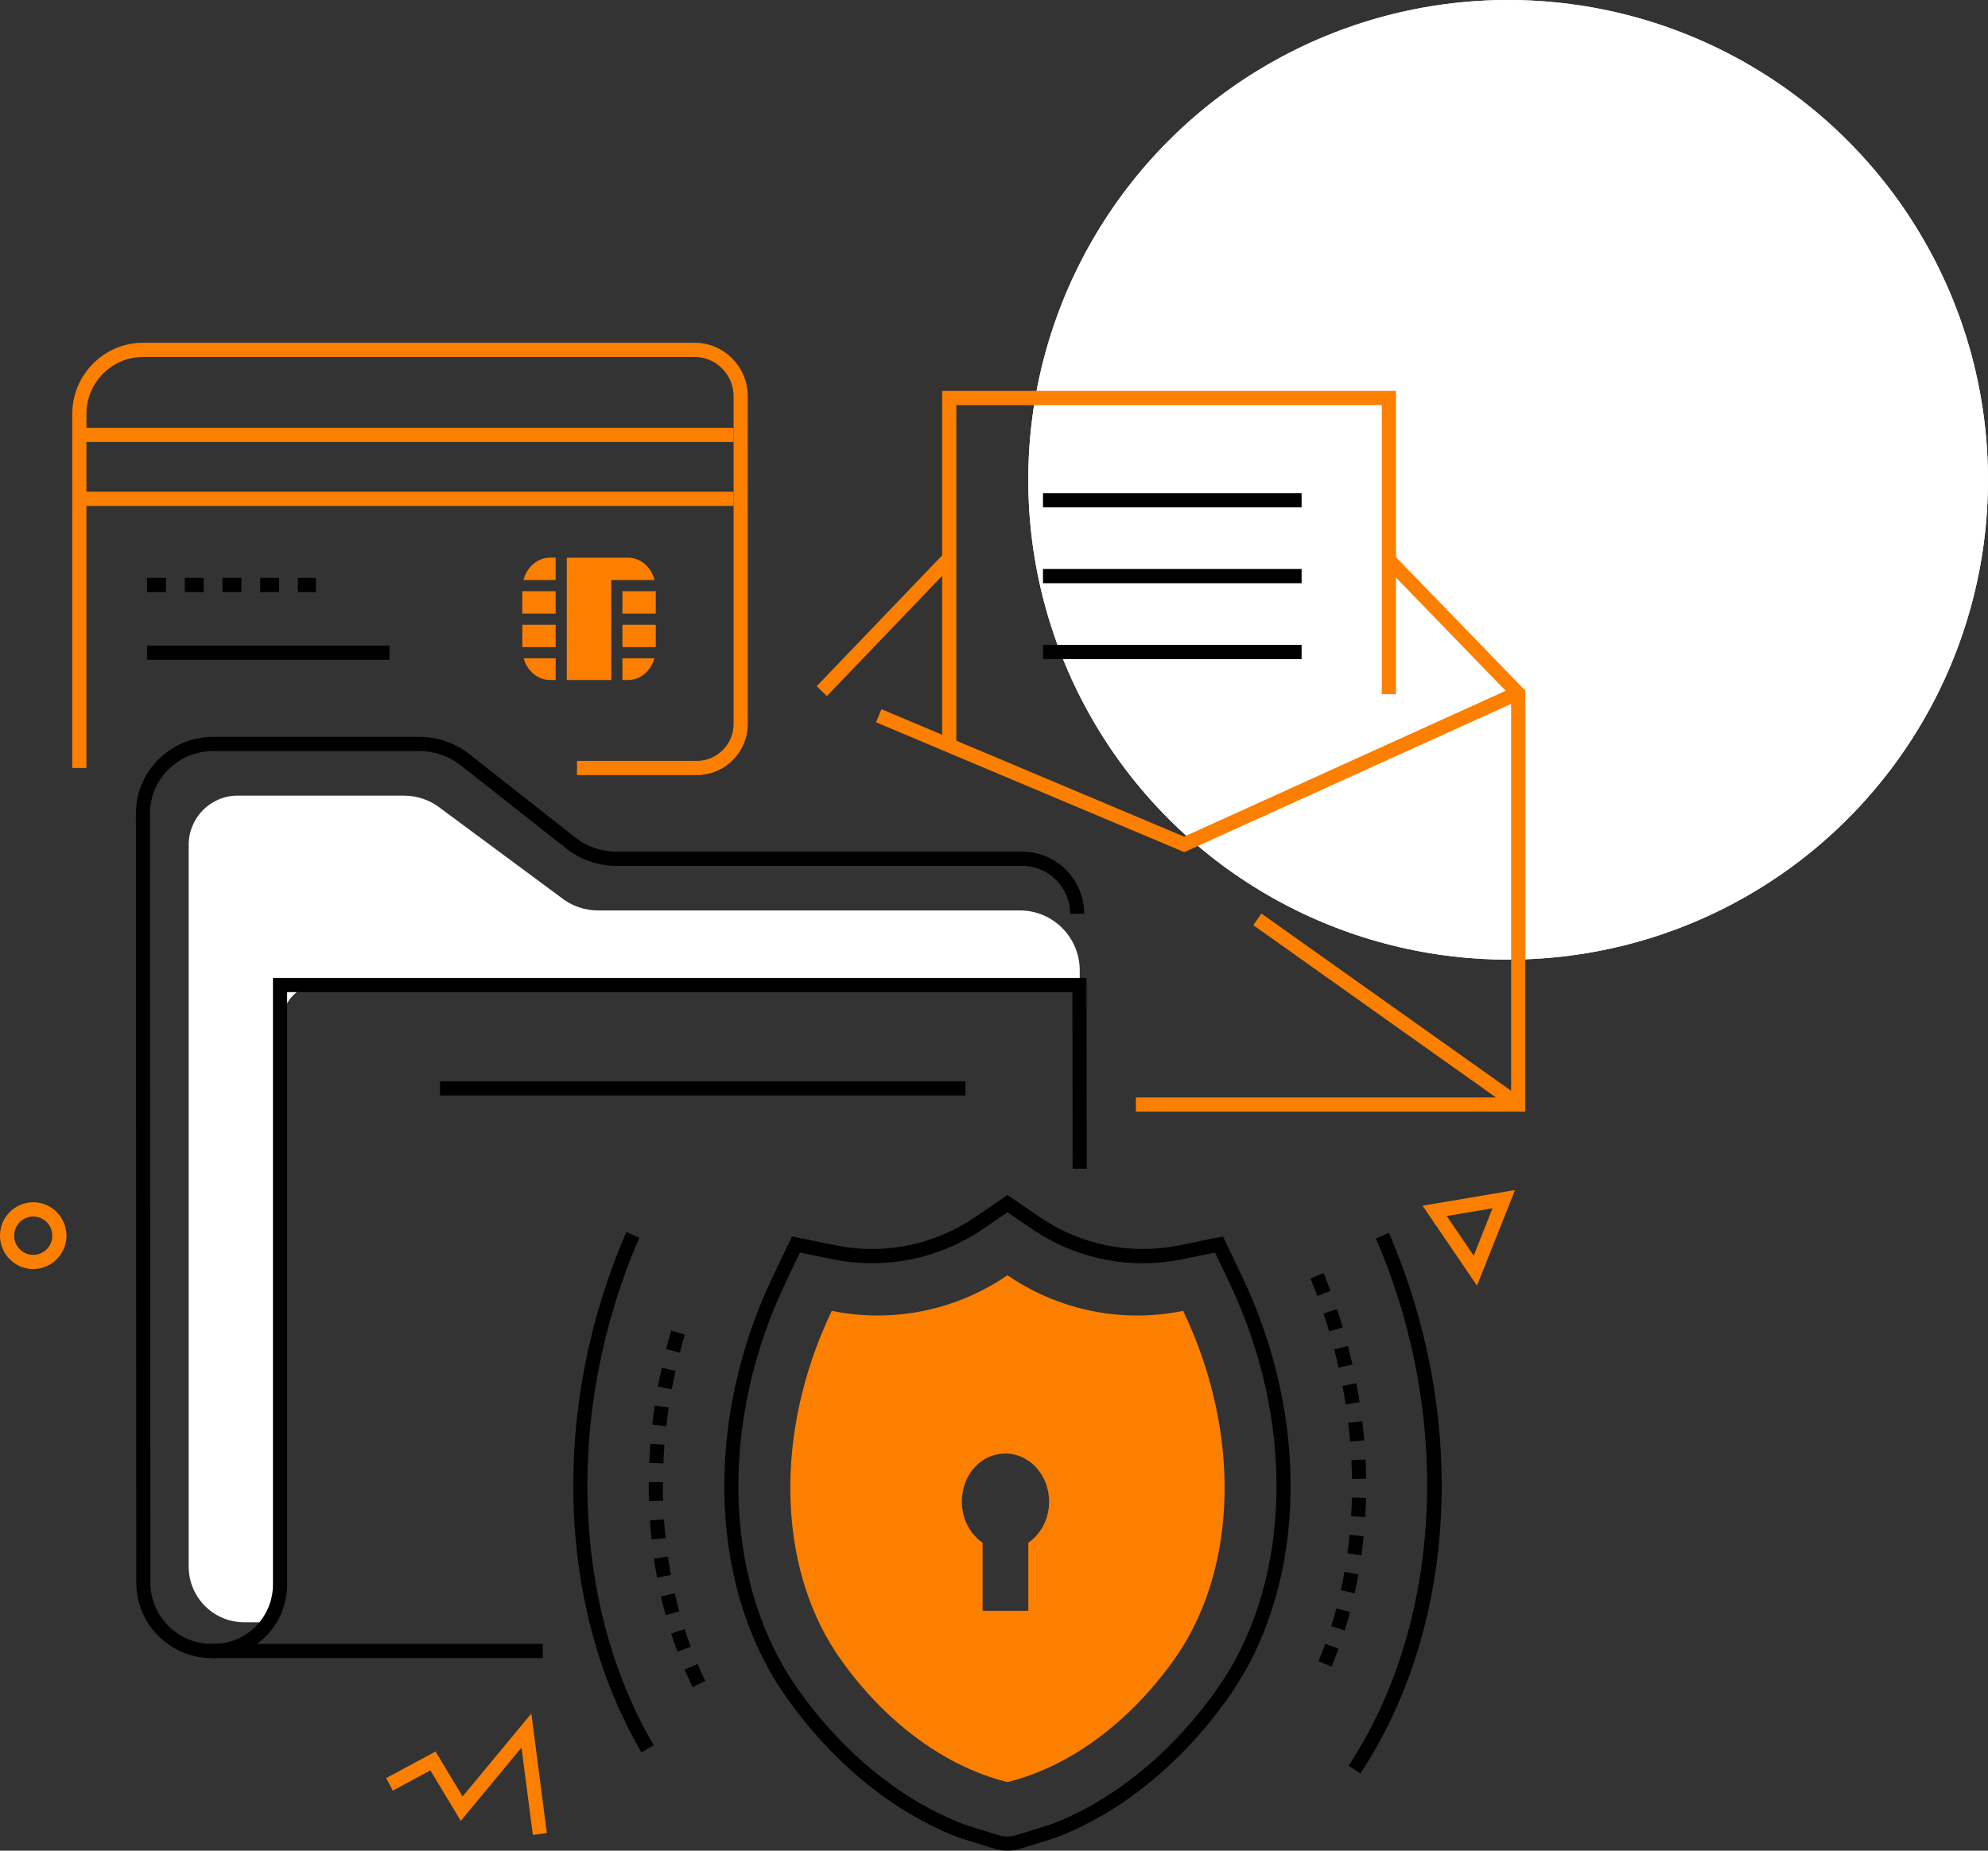 <svg width="116" height="108" viewBox="0 0 116 108" fill="none" xmlns="http://www.w3.org/2000/svg">
<rect x="0" y="0" width="116" height="108" fill="#333333" stroke="none"/>
<circle cx="88" cy="28" r="28" fill="white"/>
<circle cx="88" cy="28" r="28" fill="white"/>
<g clip-path="url(#clip0_172_1161)">
<path d="M31.09 107.078L30.43 101.986L26.886 106.26L25.113 103.316L22.921 104.496L22.532 103.764L25.415 102.214L26.993 104.836L31.003 99.998L31.908 106.971L31.09 107.078Z" fill="#FC7F00"/>
<path d="M1.939 74.059C0.87 74.059 0 73.184 0 72.109C0 71.035 0.87 70.16 1.939 70.16C3.008 70.16 3.878 71.035 3.878 72.109C3.878 73.184 3.008 74.059 1.939 74.059ZM1.939 70.992C1.325 70.992 0.826 71.494 0.826 72.111C0.826 72.728 1.325 73.23 1.939 73.23C2.553 73.23 3.053 72.728 3.053 72.111C3.053 71.494 2.553 70.992 1.939 70.992Z" fill="#FC7F00"/>
<path d="M86.183 75.027L83.008 70.362L88.403 69.447L86.181 75.027H86.183ZM84.417 70.965L85.99 73.277L87.09 70.511L84.415 70.964L84.417 70.965Z" fill="#FC7F00"/>
<path d="M40.413 98.457C40.25 98.123 40.094 97.778 39.947 97.433L40.705 97.107C40.847 97.439 40.998 97.772 41.154 98.094L40.413 98.457ZM39.53 96.391C39.4 96.043 39.277 95.686 39.161 95.33L39.947 95.074C40.059 95.419 40.178 95.764 40.302 96.101L39.529 96.392L39.53 96.391ZM38.841 94.252C38.743 93.893 38.649 93.527 38.567 93.164L39.371 92.977C39.452 93.33 39.541 93.686 39.636 94.032L38.841 94.252ZM38.339 92.064C38.271 91.701 38.208 91.328 38.155 90.957L38.971 90.837C39.023 91.197 39.083 91.559 39.149 91.912L38.339 92.064ZM38.017 89.845C37.978 89.477 37.946 89.102 37.92 88.728L38.744 88.672C38.769 89.035 38.8 89.4 38.838 89.758L38.017 89.845ZM37.867 87.608C37.858 87.309 37.853 87.011 37.853 86.711V86.487L38.678 86.493V86.711C38.678 87.002 38.682 87.294 38.691 87.584L37.865 87.608H37.867ZM38.706 85.402L37.882 85.366C37.897 84.995 37.922 84.618 37.951 84.249L38.773 84.315C38.744 84.675 38.723 85.041 38.708 85.403L38.706 85.402ZM38.878 83.228L38.058 83.132C38.099 82.766 38.15 82.392 38.205 82.022L39.022 82.145C38.968 82.506 38.92 82.869 38.879 83.228H38.878ZM39.201 81.069L38.389 80.918C38.456 80.555 38.53 80.185 38.611 79.82L39.417 79.999C39.339 80.355 39.267 80.715 39.201 81.069ZM39.67 78.938L38.87 78.732C38.962 78.371 39.062 78.01 39.166 77.652L39.958 77.886C39.856 78.234 39.76 78.588 39.67 78.94V78.938Z" fill="black"/>
<path d="M77.696 97.261L76.934 96.941C77.072 96.61 77.206 96.27 77.329 95.93L78.105 96.215C77.976 96.567 77.84 96.92 77.696 97.261ZM78.465 95.149L77.677 94.9C77.784 94.556 77.887 94.205 77.981 93.856L78.777 94.071C78.681 94.433 78.575 94.796 78.465 95.15V95.149ZM79.044 92.978L78.238 92.798C78.316 92.445 78.388 92.087 78.452 91.731L79.264 91.879C79.198 92.247 79.125 92.616 79.044 92.98V92.978ZM79.44 90.769L78.622 90.654C78.671 90.297 78.714 89.932 78.751 89.572L79.572 89.654C79.535 90.025 79.491 90.4 79.44 90.769ZM79.661 88.534L78.837 88.484C78.858 88.125 78.874 87.758 78.883 87.393L79.708 87.413C79.699 87.787 79.684 88.165 79.661 88.534ZM78.889 86.303C78.884 85.943 78.872 85.576 78.855 85.213L79.679 85.171C79.698 85.546 79.71 85.923 79.715 86.293L78.889 86.303ZM78.78 84.124C78.749 83.767 78.713 83.401 78.668 83.039L79.488 82.939C79.532 83.312 79.57 83.687 79.603 84.054L78.78 84.124ZM78.52 81.957C78.465 81.599 78.402 81.237 78.333 80.88L79.143 80.723C79.214 81.088 79.278 81.461 79.335 81.827L78.52 81.955V81.957ZM78.111 79.812C78.031 79.458 77.944 79.1 77.852 78.751L78.65 78.54C78.743 78.899 78.834 79.265 78.915 79.629L78.111 79.812ZM77.558 77.699C77.455 77.353 77.343 77.003 77.228 76.658L78.011 76.394C78.129 76.746 78.243 77.106 78.348 77.461L77.558 77.699ZM76.865 75.628C76.74 75.29 76.605 74.948 76.467 74.612L77.23 74.295C77.371 74.638 77.509 74.989 77.637 75.337L76.864 75.628H76.865Z" fill="black"/>
<path d="M37.43 102.267C32.457 93.745 32.118 82.109 36.548 71.899L37.305 72.231C32.979 82.2 33.299 93.549 38.142 101.847L37.43 102.267Z" fill="black"/>
<path d="M79.379 103.493L78.691 103.035C84.16 94.758 84.786 82.684 80.284 72.275L81.041 71.944C83.314 77.203 84.365 82.926 84.079 88.495C83.79 94.089 82.165 99.276 79.379 103.493Z" fill="black"/>
<path d="M58.784 108C58.519 108 58.254 107.96 57.997 107.88L55.955 107.241C50.312 105.075 46.806 100.457 45.561 98.572C41.341 92.187 41.155 82.739 45.09 74.505L46.213 72.154L48.756 72.673C50.151 72.959 51.625 72.959 53.017 72.673C54.401 72.389 55.747 71.818 56.911 71.022L58.786 69.736L60.661 71.022C61.825 71.82 63.171 72.391 64.553 72.673C65.947 72.959 67.422 72.959 68.816 72.673L71.359 72.154L72.481 74.505C76.415 82.739 76.23 92.186 72.01 98.572C70.764 100.457 67.26 105.072 61.618 107.239L59.572 107.878C59.314 107.958 59.049 107.999 58.784 107.999V108ZM56.237 106.462L58.242 107.089C58.597 107.199 58.971 107.199 59.327 107.089L61.349 106.457C66.742 104.383 70.121 99.932 71.322 98.114C75.384 91.965 75.546 82.839 71.737 74.864L70.893 73.096L68.981 73.487C67.479 73.795 65.89 73.795 64.389 73.487C62.9 73.182 61.451 72.568 60.197 71.709L58.786 70.742L57.375 71.709C56.121 72.568 54.672 73.182 53.181 73.487C51.68 73.795 50.092 73.795 48.589 73.487L46.677 73.096L45.833 74.864C42.022 82.839 42.185 91.965 46.248 98.114C47.449 99.93 50.824 104.379 56.237 106.462Z" fill="black"/>
<path d="M58.785 104.014C58.774 104.01 58.805 104.007 58.785 104.001C58.764 104.006 58.796 104.01 58.785 104.014Z" fill="white"/>
<path d="M69.038 76.499C67.924 76.727 65.996 76.973 63.678 76.499C61.385 76.029 59.72 75.062 58.785 74.422C57.849 75.062 56.184 76.029 53.891 76.499C51.571 76.973 49.643 76.727 48.531 76.499C45.138 83.599 45.411 91.337 48.764 96.411C49.341 97.285 52.834 102.497 58.785 104.002C64.735 102.497 68.228 97.285 68.805 96.411C72.158 91.336 72.431 83.599 69.038 76.499ZM60.002 90.027V94.001H57.335V90.027C56.415 89.399 55.88 88.145 56.234 86.8C56.471 85.893 57.165 85.129 58.069 84.901C59.736 84.481 61.214 85.868 61.214 87.637C61.214 88.649 60.728 89.533 60.002 90.028V90.027Z" fill="#FC7F00"/>
<path d="M16.342 60.364V93.941C16.342 94.344 16.016 94.672 15.615 94.672H14.247C12.459 94.672 11.01 93.216 11.01 91.419V49.301C11.01 47.715 12.289 46.43 13.867 46.43H23.566C24.363 46.43 25.136 46.704 25.756 47.207L32.706 52.353C33.327 52.856 34.099 53.131 34.897 53.131H59.517C61.442 53.131 63.003 54.7 63.003 56.635V57.821L19.152 57.368C17.223 57.362 16.344 58.524 16.344 60.364H16.342Z" fill="white"/>
<path d="M31.672 95.932H12.343V96.762H31.672V95.932Z" fill="black"/>
<path d="M12.487 96.762H12.354C9.927 96.762 7.953 94.789 7.953 92.366L7.93 47.483C7.93 46.285 8.399 45.158 9.253 44.311C10.107 43.466 11.239 42.999 12.444 42.999H24.468C25.525 42.999 26.565 43.359 27.397 44.015L33.55 48.861C34.238 49.403 35.097 49.7 35.97 49.7H59.654C61.644 49.7 63.265 51.327 63.265 53.329H62.439C62.439 51.786 61.189 50.53 59.654 50.53H35.97C34.913 50.53 33.873 50.169 33.04 49.514L26.887 44.668C26.199 44.126 25.34 43.829 24.467 43.829H12.443C11.456 43.829 10.528 44.209 9.831 44.901C9.135 45.59 8.752 46.507 8.752 47.481L8.775 92.364C8.775 94.33 10.379 95.93 12.351 95.93H12.484C14.382 95.93 15.927 94.378 15.927 92.469V57.069H63.398L63.412 68.203H62.586L62.574 57.897H16.754V92.469C16.754 94.834 14.84 96.759 12.487 96.759V96.762Z" fill="black"/>
<path d="M56.335 63.1H25.674V63.929H56.335V63.1Z" fill="black"/>
<path d="M69.105 49.729L51.115 42.15L51.434 41.386L69.093 48.823L88.594 39.977L88.934 40.733L69.105 49.729Z" fill="#FC7F00"/>
<path d="M73.605 53.313L73.129 53.991L88.351 64.797L88.827 64.119L73.605 53.313Z" fill="#FC7F00"/>
<path d="M89 64.874H66.278V64.044H88.174V40.639L80.728 32.954L81.32 32.375L89 40.301V64.874Z" fill="#FC7F00"/>
<path d="M55.113 32.266L47.653 40.045L48.248 40.621L55.707 32.842L55.113 32.266Z" fill="#FC7F00"/>
<path d="M55.801 43.545H54.975V22.811H81.455V40.512H80.629V23.641H55.801V43.545Z" fill="#FC7F00"/>
<path d="M75.949 33.205H60.858V34.035H75.949V33.205Z" fill="black"/>
<path d="M75.949 37.632H60.858V38.462H75.949V37.632Z" fill="black"/>
<path d="M75.949 28.779H60.858V29.609H75.949V28.779Z" fill="black"/>
<path d="M42.803 28.695H4.63V29.525H42.803V28.695Z" fill="#FC7F00"/>
<path d="M42.804 24.963H4.876V25.793H42.804V24.963Z" fill="#FC7F00"/>
<path d="M40.661 45.231H33.667V44.402H40.661C41.843 44.402 42.805 43.435 42.805 42.246V23.124C42.805 21.858 41.78 20.83 40.523 20.83H8.356C6.53 20.83 5.043 22.323 5.043 24.159V44.816H4.217V24.159C4.217 21.866 6.073 20 8.356 20H40.524C42.238 20 43.632 21.401 43.632 23.124V42.246C43.632 43.892 42.3 45.231 40.662 45.231H40.661Z" fill="#FC7F00"/>
<path d="M32.423 34.501H30.476V35.807H32.423V34.501Z" fill="#FC7F00"/>
<path d="M32.423 33.849V32.543H32.098C31.357 32.543 30.738 33.096 30.545 33.849H32.423Z" fill="#FC7F00"/>
<path d="M32.423 36.458H30.476V37.764H32.423V36.458Z" fill="#FC7F00"/>
<path d="M30.555 38.417C30.761 39.148 31.37 39.684 32.098 39.684H32.423V38.417H30.555Z" fill="#FC7F00"/>
<path d="M38.265 34.501H36.318V35.807H38.265V34.501Z" fill="#FC7F00"/>
<path d="M38.265 36.458H36.318V37.764H38.265V36.458Z" fill="#FC7F00"/>
<path d="M36.318 38.417V39.684H36.643C37.372 39.684 37.98 39.15 38.185 38.417H36.318Z" fill="#FC7F00"/>
<path d="M35.669 38.416V33.85H38.196C38.002 33.098 37.384 32.544 36.643 32.544H33.072V39.684H35.669V38.416Z" fill="#FC7F00"/>
<path d="M18.435 34.552H17.382V33.722H18.435V34.552ZM16.283 34.552H15.183V33.722H16.283V34.552ZM14.082 34.552H12.982V33.722H14.082V34.552ZM11.882 34.552H10.782V33.722H11.882V34.552ZM9.681 34.552H8.581V33.722H9.681V34.552Z" fill="black"/>
<path d="M22.727 37.675H8.581V38.505H22.727V37.675Z" fill="black"/>
</g>
<defs>
<clipPath id="clip0_172_1161">
<rect width="89" height="88" fill="white" transform="translate(0 20)"/>
</clipPath>
</defs>
</svg>
